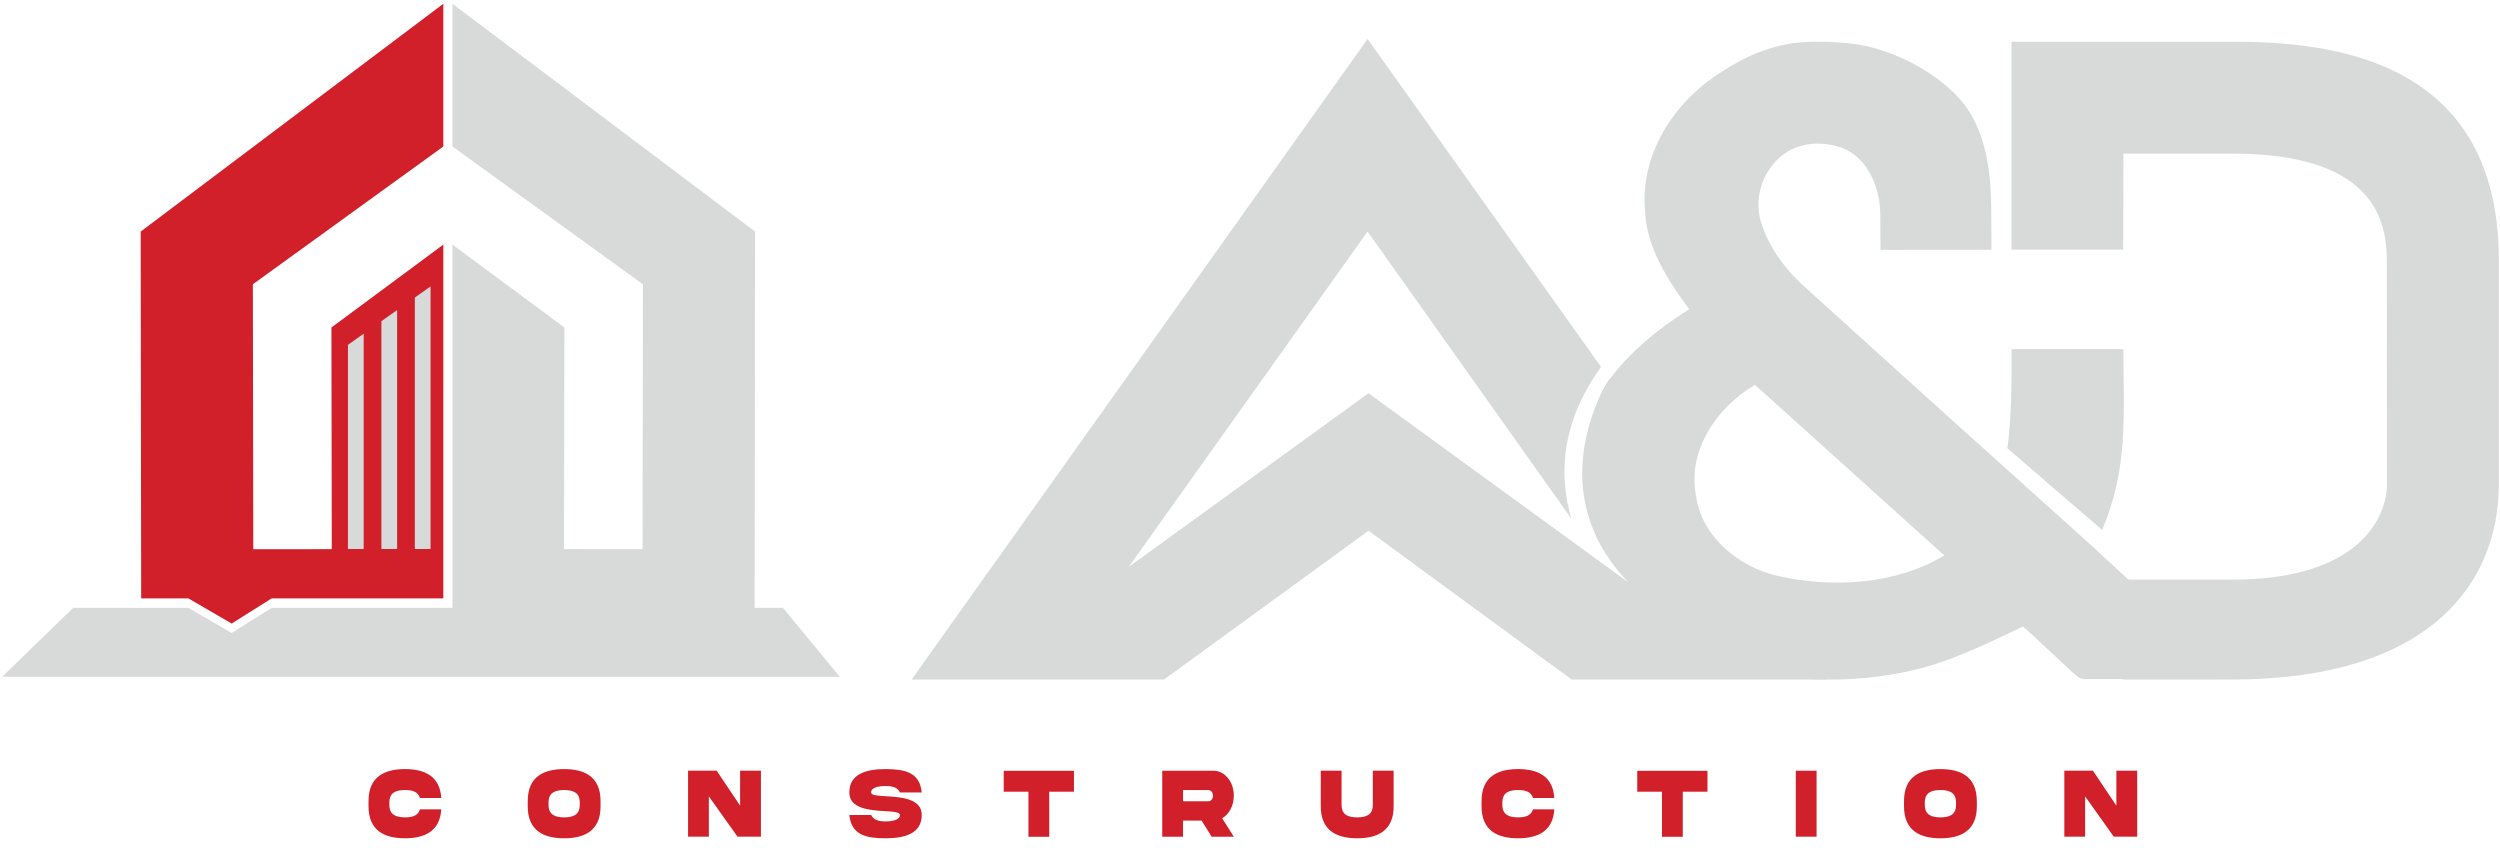 <?xml version="1.0" encoding="UTF-8"?>
<svg id="Layer_1" data-name="Layer 1" xmlns="http://www.w3.org/2000/svg" viewBox="0 0 1190.55 403.89">
  <defs>
    <style>
      .cls-1 {
        fill: #d8d9d9;
      }

      .cls-1, .cls-2, .cls-3 {
        stroke-width: 0px;
      }

      .cls-2 {
        fill: #d1202a;
      }

      .cls-3 {
        fill: #12284c;
      }
    </style>
  </defs>
  <g id="Logo_A1" data-name="Logo A1">
    <g>
      <g id="A_D" data-name="A&amp;amp;D">
        <g>
          <path class="cls-1" d="m1052.71,311.74c-16.76-15.43-38.79-35.3-55.47-50.79,0-.01.01-.03.02-.04l-42.85-38.56s0,0,0,.01c-31.48-28.21-62.77-56.63-94.12-84.96-9.99-8.8-18.02-19.66-21.73-31.81-3.15-10.63.25-22.67,8.79-30.45,9.79-8.92,22.68-7.05,28.46-5.2,13.95,4.45,19.52,19.83,19.62,32.15,0,.36.1,16.9.1,16.9l52.82-.05c0-7.71.03-4.79-.07-17.94-.11-16.09-1.39-39.13-15.63-54.57-11.85-12.86-32.37-23.45-50.64-25.63-7.28-.87-20.22-1.6-29.61,0-14.35,2.45-25.48,8.62-34.92,14.95-22.77,15.26-36.69,40.48-34.01,65.7,1,16.96,10.76,31.94,20.94,45.78-15.54,9.83-29.94,21.63-39.87,36.27-7.6,12.92-23.12,57.64,24.53,111.43,3.16,2.47.97,6.24,4.47,8.32,32.98,19.98,75.58,24.65,113.99,16.7,19.98-4.05,37.95-13.12,55.88-21.6,6.07,5.43,16.97,15.69,22.92,21.23,2.08,1.81,4.13,4.34,7.55,3.79,20.99.08,42.02,0,63.03,0-.02-4.18-.41-8.71-4.18-11.65Zm-205.32-37.3c-20.32-4.41-37.38-19.77-39.75-38.61-3.94-20.73,9.06-41.22,28.09-52.58l90.16,81.24c-22.71,13.76-52.39,15.66-78.49,9.95Z"/>
          <path class="cls-1" d="m1001.09,252.39c12.61-29.86,10.12-54.69,10.12-86.12h-53.24c-.05,17.57.18,29.36-1.99,47.24l45.12,38.88Z"/>
        </g>
        <path class="cls-1" d="m1062.68,19.86h-104.76v99h53.2l.1-45.71h51.56c64.73,0,73.86,28.8,73.86,50.69l.08,106.74c0,14.55-11.68,45.48-74.04,45.48h-50.59l-.63,3.85s0,22.73-.22,43.71h51.43c94.73,0,127.32-46.17,127.32-93.05v-106.74c0-97-82.06-103.98-127.32-103.98Z"/>
        <g>
          <path class="cls-1" d="m869.27,323.62l-37.43-52.68-12.56.1-7.93-5.41-20.22-50.58-24.65-34.64c-3.92,5.67-32,54.88,9.15,97.04l-123.93-90.18-114.18,82.71,113.75-159.72,96.95,136.62c-4.76-17.19-7.06-42.36,14.21-72.16l-111.16-156.17v.23s0-.22,0-.22l-139.86,196.5-39.77,55.88h-.06s-37.43,52.68-37.43,52.68h120.17l97.4-70.88,96.75,70.88h120.82Z"/>
          <path class="cls-3" d="m753.22,268.7l.18.27s-.06-.11-.15-.27h-.02Z"/>
        </g>
      </g>
      <g>
        <polygon class="cls-2" points="89.74 284.98 110.31 296.94 129.35 284.98 211.11 284.98 211.12 116.48 157.83 155.96 158 261.52 120.61 261.54 120.42 135.37 211.12 69.77 211.12 1.79 67 110.27 67.23 284.98 89.74 284.98"/>
        <g>
          <polygon class="cls-1" points="197.55 141.7 197.55 261.44 205.04 261.44 205.04 136.41 197.55 141.7"/>
          <polygon class="cls-1" points="181.63 152.96 181.63 261.44 189.11 261.44 189.11 147.66 181.63 152.96"/>
          <polygon class="cls-1" points="165.7 164.22 165.7 261.44 173.19 261.44 173.19 158.92 165.7 164.22"/>
        </g>
        <polygon class="cls-1" points="215.47 1.79 215.47 69.77 306.17 135.37 305.99 261.54 268.59 261.52 268.77 155.96 215.47 116.48 215.48 301.96 359.34 302.07 359.59 110.27 215.47 1.79"/>
        <polygon class="cls-1" points="399.91 322.31 372.88 289.48 337.09 289.48 321.19 301.8 305.71 289.48 129.35 289.48 110.31 301.44 89.74 289.48 34.83 289.48 1 322.31 399.91 322.31"/>
      </g>
    </g>
    <g>
      <path class="cls-2" d="m210.14,385.42c-.62,10.61-8.15,13.79-17.29,13.79-9.53-.02-17.39-3.44-17.35-15.34v-2.29c-.04-11.88,7.82-15.29,17.35-15.34,9.15.02,16.67,3.2,17.29,13.79h-10.15c-.93-3.09-3.74-3.81-7.14-3.81-4.04.07-7.48.96-7.43,6.13v.77c-.06,5.12,3.38,6.06,7.43,6.13,3.4,0,6.24-.75,7.14-3.83h10.15Z"/>
      <path class="cls-2" d="m286,381.59v2.29c.04,11.88-7.79,15.31-17.33,15.34-9.56-.02-17.39-3.46-17.35-15.34v-2.29c-.04-11.9,7.79-15.31,17.35-15.34,9.56,0,17.33,3.46,17.33,15.34Zm-9.9.75c.06-5.12-3.38-6.05-7.43-6.12-4.06.07-7.5,1-7.45,6.12v.77c-.06,5.14,3.38,6.08,7.45,6.15,4.04-.07,7.48-1.01,7.43-6.15v-.77Z"/>
      <path class="cls-2" d="m352.45,367.02h9.92v31.42h-11.15l-13.65-19.19v19.19h-9.9v-31.42h13.63l11.15,16.65v-16.65Z"/>
      <path class="cls-2" d="m421.92,379.18c7.09.44,17.05,1.05,17.03,8.93,0,8.98-8.32,11.1-17.24,11.1-8.9-.02-16.29-1.36-17.24-11.1h10.38c1.13,2.43,3.76,3.06,6.86,3.06s6.86-.63,6.86-3.06c0-1.38-3.08-1.59-7.07-1.82-7.09-.44-17.05-1.05-17.03-8.91,0-8.98,8.32-11.13,17.24-11.13,8.9.07,16.29,1.31,17.24,11.13h-10.38c-1.13-2.48-3.76-3.06-6.86-3.06s-6.86.56-6.86,3.06c0,1.38,3.08,1.57,7.07,1.8Z"/>
      <path class="cls-2" d="m489.76,398.49v-21.46h-11.77v-9.96h33.45v9.96h-11.78v21.46h-9.9Z"/>
      <path class="cls-2" d="m577.96,367.05c5.23-.07,9.68,5.38,9.6,11.88,0,2.36-.51,4.51-1.53,6.43-1,1.89-2.34,3.34-4.01,4.3l5.54,8.81h-10.55l-4.78-7.67h-8.85v7.67h-9.9v-31.42h24.48Zm-14.57,9.19v5.35h12.08c.6,0,1.11-.26,1.53-.77.44-.54.64-1.17.64-1.89,0-1.5-.96-2.69-2.17-2.69h-12.08Z"/>
      <path class="cls-2" d="m653.76,367.02h9.92v16.88c.04,11.88-7.83,15.29-17.35,15.31-9.53-.02-17.39-3.44-17.35-15.31v-16.88h9.9v16.11c-.04,5.17,3.38,6.06,7.45,6.13,4.05-.07,7.48-.96,7.43-6.13v-16.11Z"/>
      <path class="cls-2" d="m740.19,385.42c-.62,10.61-8.15,13.79-17.29,13.79-9.53-.02-17.39-3.44-17.35-15.34v-2.29c-.04-11.88,7.82-15.29,17.35-15.34,9.15.02,16.67,3.2,17.29,13.79h-10.15c-.93-3.09-3.74-3.81-7.15-3.81-4.04.07-7.48.96-7.43,6.13v.77c-.06,5.12,3.38,6.06,7.43,6.13,3.4,0,6.24-.75,7.15-3.83h10.15Z"/>
      <path class="cls-2" d="m791.46,398.49v-21.46h-11.77v-9.96h33.45v9.96h-11.77v21.46h-9.9Z"/>
      <path class="cls-2" d="m865.09,367.02v31.42h-9.9v-31.42h9.9Z"/>
      <path class="cls-2" d="m941.41,381.59v2.29c.04,11.88-7.79,15.31-17.33,15.34-9.56-.02-17.39-3.46-17.35-15.34v-2.29c-.04-11.9,7.79-15.31,17.35-15.34,9.56,0,17.33,3.46,17.33,15.34Zm-9.9.75c.06-5.12-3.38-6.05-7.43-6.12-4.06.07-7.5,1-7.45,6.12v.77c-.06,5.14,3.38,6.08,7.45,6.15,4.05-.07,7.49-1.01,7.43-6.15v-.77Z"/>
      <path class="cls-2" d="m1007.85,367.02h9.92v31.42h-11.15l-13.65-19.19v19.19h-9.9v-31.42h13.63l11.15,16.65v-16.65Z"/>
    </g>
  </g>
</svg>